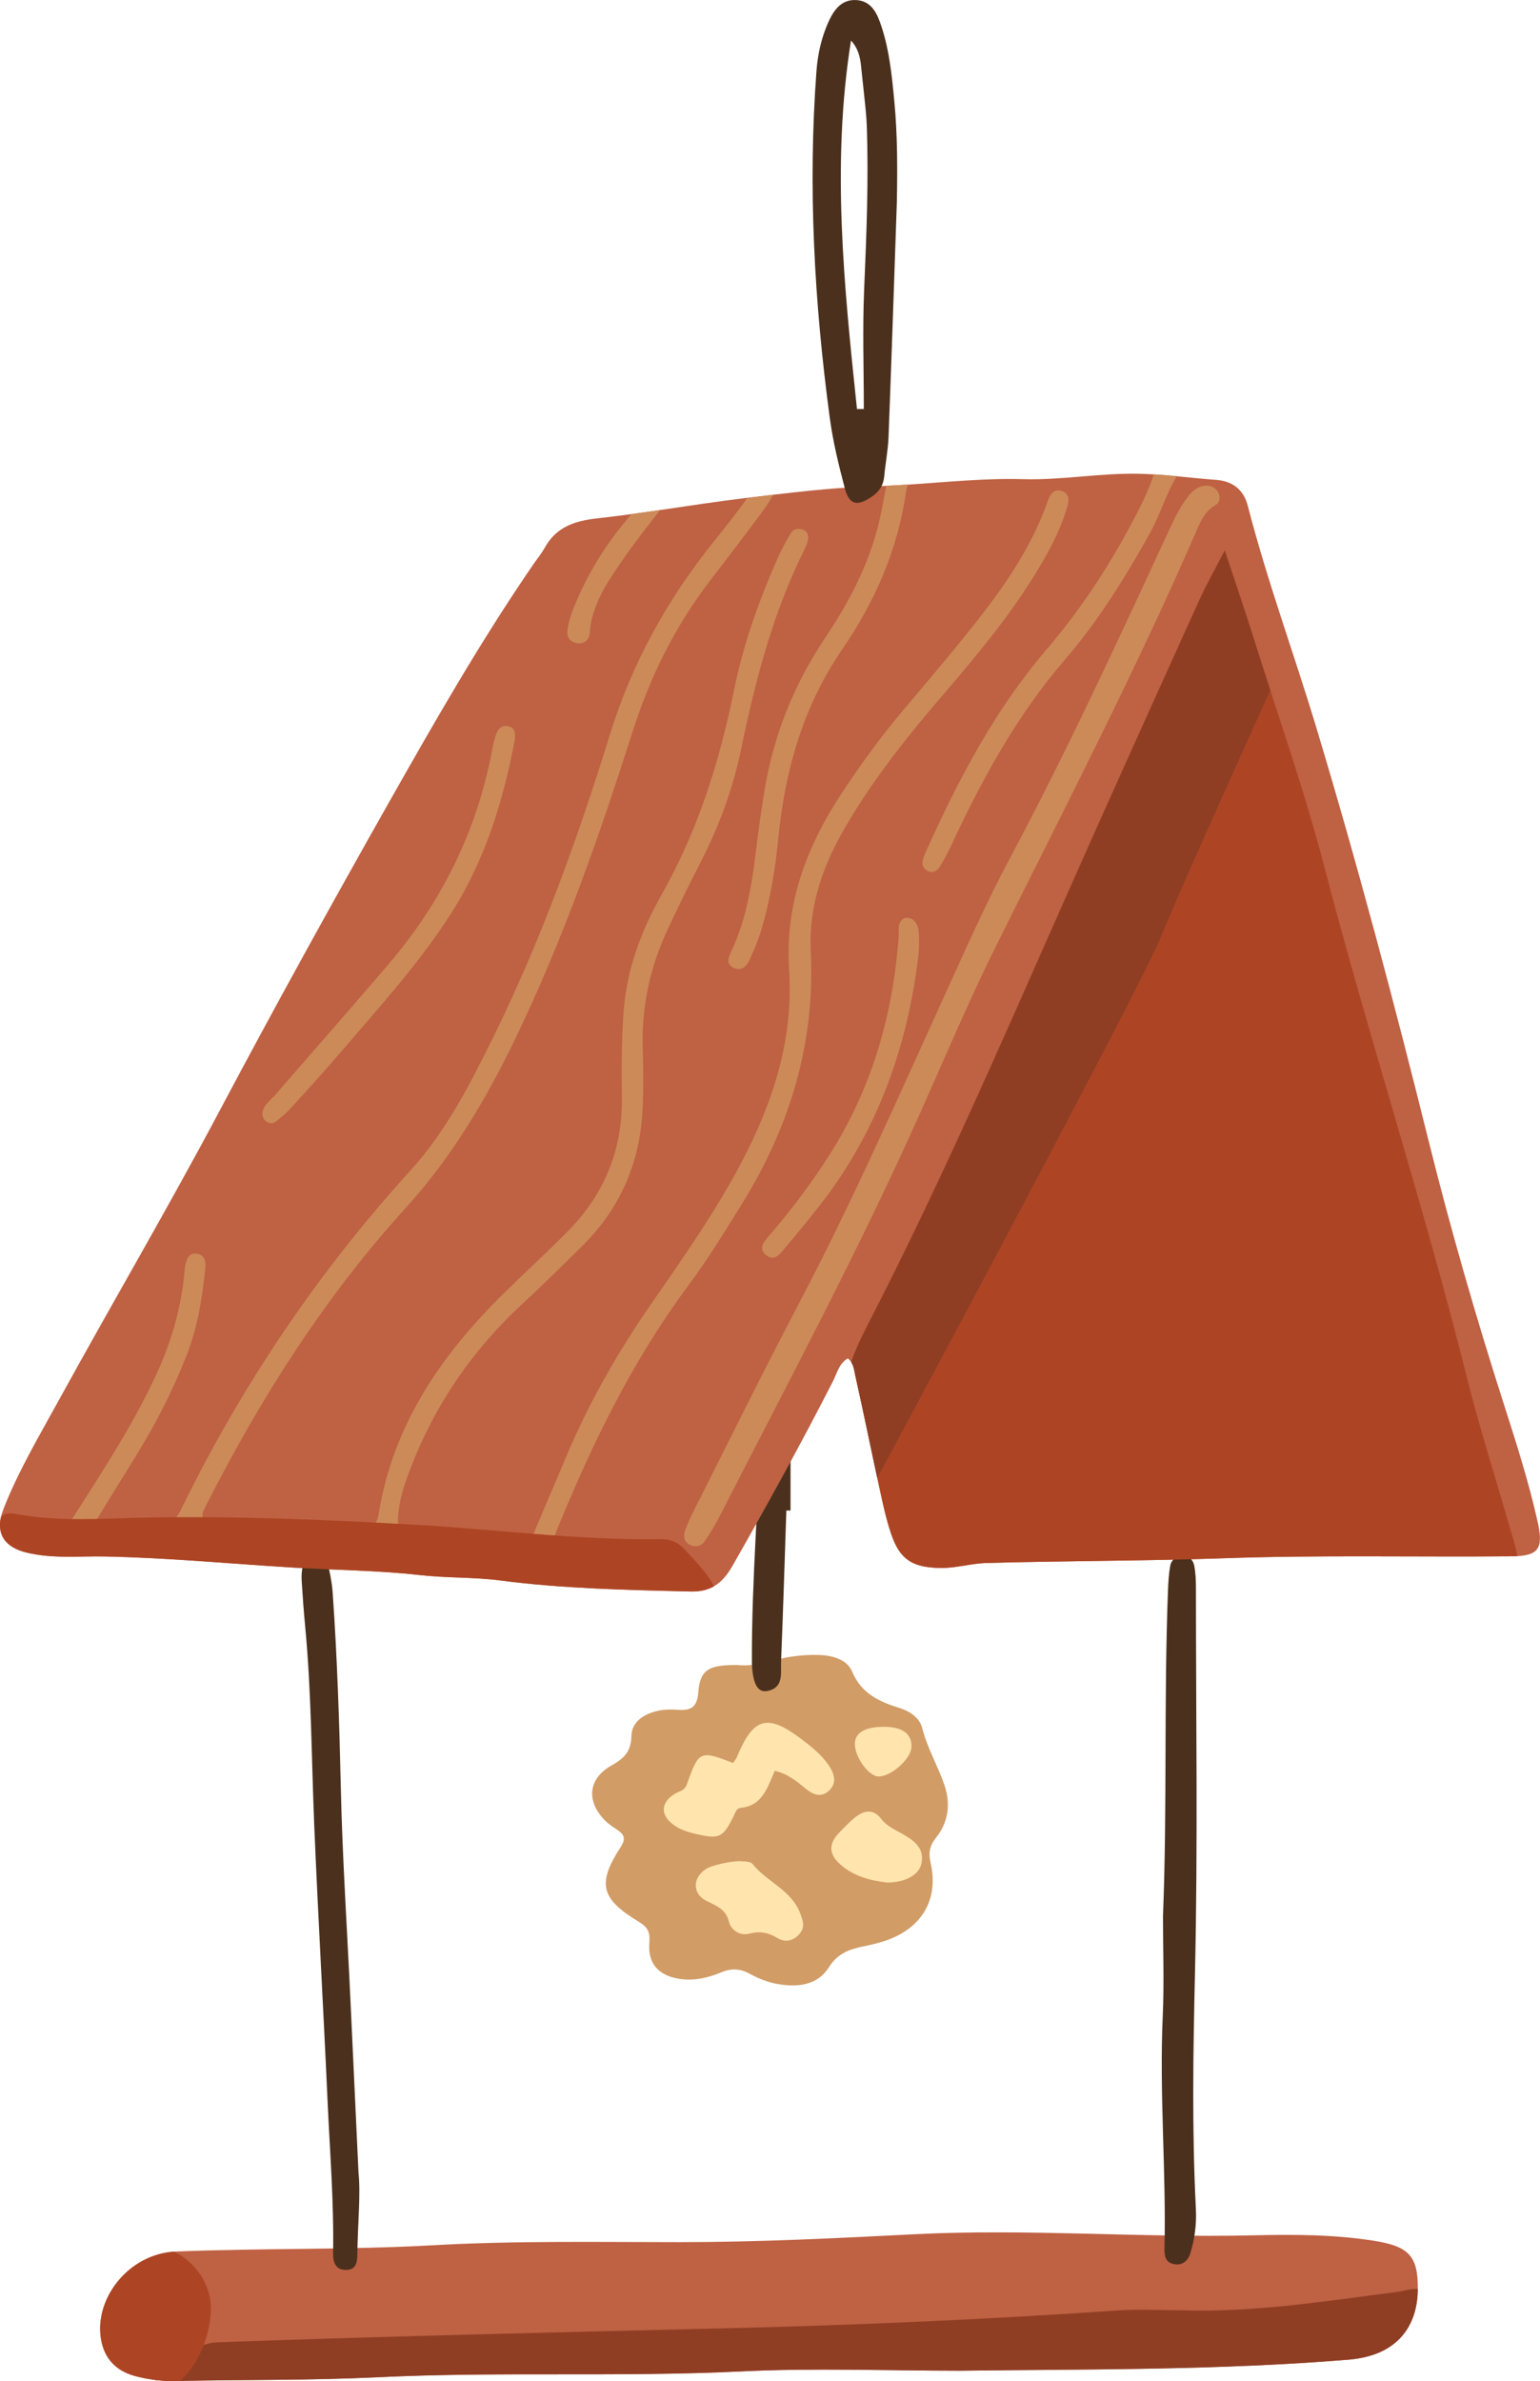 <?xml version="1.0" encoding="UTF-8"?><svg xmlns="http://www.w3.org/2000/svg" viewBox="0 0 391.64 605.17"><defs><style>.d{fill:#8f3e24;}.e{fill:#4b301d;}.f{fill:#cc8a58;}.g{fill:#d19c66;}.h{fill:#ffe4ad;}.i{fill:#bf6143;}.j{fill:#ad4524;}</style></defs><g id="a"/><g id="b"><g id="c"><g><g><path class="g" d="M187.48,423.18c4.61,.52,8.63-1.23,12.8-1.96,2.84-.49,5.65-.7,8.49-.56,3.22,.16,6.72,1.3,7.89,4.1,2.39,5.73,6.95,7.75,12.24,9.4,2.52,.78,4.98,2.47,5.64,5.08,1.28,5.09,3.98,9.57,5.64,14.47,1.63,4.79,1.03,9.42-2.17,13.41-1.65,2.06-1.91,3.87-1.32,6.49,1.99,8.85-1.96,15.93-10.42,19.25-2.19,.86-4.53,1.39-6.84,1.87-3.53,.74-6.43,1.8-8.64,5.28-3.02,4.76-8.27,5.16-13.41,4.18-2.29-.44-4.58-1.35-6.63-2.49-2.52-1.4-4.76-1.48-7.41-.38-3.06,1.28-6.29,2.08-9.71,1.74-5.68-.57-8.96-3.63-8.49-9.21,.25-2.93-.5-4.09-2.85-5.51-9.53-5.76-10.42-9.68-4.51-18.78,1.13-1.73,1.31-2.94-.39-4.19-1.14-.84-2.41-1.56-3.41-2.55-4.96-4.91-4.5-10.73,1.56-14.12,3.22-1.8,4.94-3.52,5.04-7.5,.09-3.64,3.24-5.61,6.71-6.37,1.6-.35,3.32-.4,4.96-.27,3.34,.25,5.03-.46,5.34-4.48,.45-5.77,2.71-6.93,9.88-6.9Z"/><path class="h" d="M186.43,448.09c.46-.69,.78-1.05,.96-1.48,4.17-10.1,7.72-11.14,16.26-4.71,2.65,1.99,5.26,4.04,7.15,6.84,1.44,2.14,2.11,4.44,0,6.41-1.87,1.74-3.92,1.09-5.75-.42-2.35-1.93-4.69-3.9-8.03-4.65-1.86,4.27-3.14,8.88-8.66,9.41-1.07,.1-1.29,1.11-1.72,1.97-2.8,5.69-3.66,6.04-9.68,4.66-2.1-.48-4.14-1.14-5.84-2.44-3.27-2.5-3.06-5.64,.57-7.8,1.16-.69,2.41-.7,3.02-2.45,3-8.5,3.34-8.59,11.73-5.34Z"/><path class="h" d="M188.14,473.02c.63,.13,2.6-.07,3.27,.77,3.61,4.51,9.73,6.53,12.02,12.34,.73,1.86,1.4,3.53-.01,5.27-1.56,1.92-3.7,2.4-5.68,1.2-2.37-1.44-4.52-1.83-7.26-1.12-2.23,.58-4.55-.85-5.07-2.95-.82-3.31-3.14-4.1-5.73-5.38-3.8-1.88-3.54-6.2,.17-8.3,1.31-.74,5.66-1.79,8.29-1.82Z"/><path class="h" d="M225.49,478.46c-4.15-.49-8.49-1.58-11.95-4.73-2.82-2.58-2.78-5.15-.17-7.88,1.13-1.18,2.27-2.36,3.49-3.44,2.39-2.12,4.98-3.08,7.29-.07,1.38,1.8,3.29,2.6,5.11,3.64,2.96,1.69,5.85,3.48,5.1,7.56-.55,2.98-4.18,4.98-8.88,4.93Z"/><path class="h" d="M224.85,438.89c4.67,.01,7.11,1.83,6.95,5.16-.15,3.06-5.33,7.62-8.47,7.46-2.4-.12-5.75-4.66-5.92-8-.15-3.03,2.43-4.63,7.43-4.62Z"/></g><path class="e" d="M199.98,383.92c-.44,12.81-.82,25.62-1.35,38.42-.12,2.9,.77,6.66-3.56,7.46-2.53,.47-3.83-2.26-3.85-7.86-.07-20.9,1.81-41.73,2.35-62.61,.12-4.75,.29-9.49,.5-14.23,.08-1.89,.16-3.81,.52-5.66,.27-1.41,1.09-2.74,2.76-2.82,1.68-.08,2.43,1.19,3.03,2.54,.91,2.04,.66,4.2,.66,6.32,.02,12.81,0,25.63,0,38.44-.36,0-.71,0-1.07,0Z"/><path class="i" d="M385.85,395.5c-.57,.04-1.18,.06-1.84,.06-24.23,.21-48.5-.36-72.7,.49-20.18,.71-40.35,.64-60.52,1.21-4.02,.12-7.91,1.39-12.01,1.26-6.77-.22-9.92-2.11-12.14-8.64-1.3-3.8-2.13-7.76-2.99-11.7-2.07-9.48-3.98-19.01-6.11-28.48-.25-1.13-.36-2.44-1.08-3.53-.22-.34-.5-.65-.86-.92-2.24,1.33-2.74,3.8-3.78,5.83-8.09,15.87-16.72,31.43-25.54,46.91-1.34,2.35-2.81,4.09-4.7,5.19-1.63,.94-3.57,1.39-6.02,1.33-16.12-.4-32.23-.71-48.26-2.8-6.8-.89-13.7-.6-20.57-1.38-10.58-1.2-21.3-1.24-31.94-1.89-16.09-.97-32.14-2.52-48.26-2.83-6.62-.12-13.29,.61-19.87-1.02-5.16-1.29-7.45-4.36-6.42-8.99,.14-.65,.36-1.33,.63-2.04,3.82-9.75,9.19-18.75,14.21-27.89,13.48-24.55,27.69-48.69,40.82-73.45,13.91-26.2,28.25-52.18,42.86-78.01,11.7-20.66,23.46-41.26,36.92-60.84,.95-1.37,2.02-2.66,2.82-4.1,2.96-5.39,7.71-6.9,13.54-7.54,2.85-.31,5.69-.67,8.53-1.06,2.45-.33,4.9-.68,7.34-1.04,7.13-1.04,14.25-2.15,21.4-3.01,.24-.03,.49-.06,.72-.08,2.19-.27,4.39-.53,6.58-.79,8.63-1.02,17.28-1.92,25.95-2.16,.94-.03,1.88-.06,2.81-.1,1.84-.08,3.69-.19,5.54-.31,9.77-.63,19.51-1.67,29.32-1.39,9.73,.28,19.36-1.55,29.13-1.38,1.36,.03,2.71,.08,4.06,.17,1.95,.12,3.91,.28,5.85,.47,3.31,.31,6.6,.67,9.92,.91,4.17,.3,7.05,2.36,8.16,6.67,4.92,19.08,11.76,37.56,17.44,56.41,10.48,34.74,19.78,69.79,28.54,104.98,5.61,22.56,12.06,44.87,19.16,67,3.11,9.7,6.22,19.42,8.46,29.38,1.52,6.69,.7,8.77-5.12,9.13Z"/><path class="i" d="M360.54,581.76c0,.23,0,.46,0,.7-.23,8.31-4.73,16.22-17.57,17.28-32.93,2.7-65.88,2.41-98.85,2.81-18.53,0-37.09-.73-55.57,.17-30.85,1.5-61.73-.01-92.53,1.49-16.74,.81-33.46,.6-50.18,.93-.35,0-.69,.01-1.04,.02-2.05,.05-4.08-.07-6.07-.36h0c-1.5-.21-2.99-.52-4.48-.92-5.31-1.45-8.28-5.16-8.73-10.72-.78-9.67,7.35-20.02,18.65-20.87,.23-.01,.45-.03,.68-.04,21.82-.89,43.67-.38,65.45-1.6,20.89-1.17,41.76-.78,62.62-.78,19.95,0,39.87-1,59.74-2.01,28.73-1.46,57.38,.96,86.06,.28,10.18-.24,20.39-.23,30.55,1.36,8.84,1.38,11.39,3.76,11.29,12.26Z"/><path class="d" d="M360.54,581.76c0,.23,0,.46,0,.7-.23,8.31-4.73,16.22-17.57,17.28-32.93,2.7-65.88,2.41-98.85,2.81-18.53,0-37.09-.73-55.57,.17-30.85,1.5-61.73-.01-92.53,1.49-17.09,.83-34.15,.6-51.22,.95-2.05,.05-4.08-.07-6.07-.36,4.61-1.49,8.01-4.84,11.63-7.87,1.77-1.48,3.84-1.56,6.02-1.64,43.43-1.56,86.87-2.52,130.31-3.58,32.52-.8,65.04-2.23,97.5-4.47,5.43-.38,10.92-.05,16.38-.05,18.37,.6,36.44-2.33,54.56-4.64,1.75-.23,3.68-.9,5.41-.78Z"/><path class="f" d="M307.18,123.45c1,.1,2.03,.57,2.63,1.74,.62,1.22,.42,2.55-.65,3.16-2.72,1.53-3.83,4.14-4.96,6.74-15.53,35.7-33.44,70.25-50.77,105.09-6.86,13.8-12.87,28.02-19.15,42.1-15.67,35.13-33.83,69.02-51.34,103.24-1.08,2.1-2.32,4.14-3.64,6.1-.88,1.31-2.3,1.73-3.77,1.05-1.53-.71-1.86-2.1-1.33-3.59,.55-1.56,1.22-3.09,1.97-4.57,8.99-17.78,17.77-35.67,27.05-53.3,13.39-25.43,24.93-51.72,36.83-77.84,5.41-11.88,10.69-23.82,16.83-35.33,14.42-27.02,27.24-54.81,40.1-82.59,1.5-3.23,2.97-6.48,5.19-9.3,1.2-1.52,2.62-2.78,5-2.71Z"/><path class="e" d="M228.08,51.4c-.69,19.92-1.35,39.84-2.12,59.76-.13,3.31-.79,6.59-1.09,9.89-.21,2.31-1.28,3.9-3.2,5.21-3.61,2.47-5.7,2.1-6.8-2.06-1.57-5.95-3.05-11.98-3.86-18.07-3.92-29.22-5.57-58.56-3.38-88.02,.34-4.52,1.34-8.93,3.29-13.04,1.38-2.91,3.4-5.34,7.02-5.04,3.26,.27,4.79,2.69,5.82,5.53,2.37,6.54,3.03,13.39,3.68,20.22,.81,8.51,.8,17.07,.64,25.61Zm-10.14,52.56c.58,0,1.16,0,1.74-.01,0-10.12-.35-20.25,.08-30.35,.6-13.96,1.17-27.91,.66-41.87-.1-2.6-.42-5.19-.68-7.77-.23-2.36-.53-4.71-.75-7.06-.23-2.37-.75-4.63-2.57-6.6-5.02,31.4-1.76,62.54,1.52,93.67Z"/><path class="e" d="M295.77,486.82c1.08-27.51,.2-55.04,1.26-82.54,.08-2.12,.2-4.26,.58-6.34,.28-1.52,1.54-2.42,3.08-2.48,1.63-.06,2.74,1,3.02,2.48,.35,1.84,.43,3.76,.43,5.64,0,32.74,.51,65.49-.25,98.21-.46,19.93-.77,39.81,.24,59.72,.19,3.84-.31,7.6-1.43,11.24-.59,1.94-2.15,3.23-4.39,2.65-1.97-.51-2.21-2.14-2.17-3.94,.46-19.68-1.33-39.33-.44-59.02,.38-8.52,.06-17.07,.06-25.61Z"/><path class="e" d="M91.15,551.96c.62,5.52-.16,13.11-.27,20.7-.03,1.9-.05,4.12-2.66,4.26-2.86,.16-3.56-1.93-3.51-4.28,.23-13.07-.85-26.1-1.43-39.14-1.04-23.24-2.4-46.46-3.37-69.71-.7-16.84-.71-33.71-2.31-50.51-.36-3.78-.64-7.57-.87-11.36-.12-1.9,.04-3.81,.91-5.56,.56-1.14,1.47-1.89,2.76-1.88,1.29,.01,2.43,.69,2.72,1.9,.65,2.76,1.28,5.56,1.48,8.37,1.16,16.58,1.71,33.18,2.08,49.8,.4,17.79,1.59,35.56,2.42,53.34,.66,13.99,1.31,27.98,2.06,44.05Z"/><path class="f" d="M144.31,160.24c.25-2.08,.94-4.16,1.73-6.12,2.98-7.29,6.92-14.01,11.84-20.18,.88-1.11,1.79-2.19,2.69-3.28,2.45-.33,4.9-.68,7.34-1.04-3.3,4.15-6.55,8.33-9.55,12.68-3.86,5.58-7.87,11.31-8.38,18.53-.11,1.59-1.09,2.69-2.75,2.67-2.04-.02-3.14-1.44-2.93-3.26Z"/><path class="f" d="M194.43,200.88c2.3-14.02,7.47-26.9,15.38-38.7,6.66-9.92,12.05-20.44,14.35-32.29,.53-2.72,.96-4.82,1.22-6.44,1.84-.08,3.69-.19,5.54-.31-.25,.54-.42,1.22-.54,2.06-2.1,14.58-7.9,27.76-16.2,39.86-9.94,14.48-14.54,30.71-16.24,47.98-.77,7.8-2.04,15.54-4.26,23.07-.8,2.71-1.91,5.35-3.09,7.92-.72,1.57-2.01,2.88-3.96,1.99-2.12-.96-1.42-2.62-.67-4.2,4.14-8.72,5.39-18.13,6.54-27.56,.55-4.48,1.2-8.94,1.93-13.39Z"/><path class="f" d="M214.6,210.85c-5.52,9.66-8.97,19.71-8.41,31.11,1.14,23.25-5.37,44.55-17.61,64.18-4.26,6.84-8.46,13.77-13.27,20.23-16.19,21.72-27.34,45.99-37.07,71.04-2.25,5.8-2.24,5.83-8.48,3.97-11.84-3.53-23.93-6-36.05-8.29-5.61-1.07-11.28-1.47-17.01-.76-5.45,.67-10.91,.04-16.35-.29-11.19-.67-22.23,1.62-33.39,1.8-2.84,.05-5.67,.53-8.51,.8-1.44,.14-2.98,.21-3.84-1.18-.98-1.6,.57-2.41,1.31-3.57,8.46-13.44,17.44-26.56,24.07-41.08,3.58-7.85,5.92-15.98,6.84-24.55,.1-.94,.1-1.91,.32-2.83,.33-1.41,.85-2.92,2.63-2.81,2.19,.13,2.63,1.9,2.45,3.62-.8,7.56-1.94,15.04-4.75,22.18-3.56,9.08-7.98,17.71-13.14,25.99-3.5,5.6-6.93,11.24-11.04,17.92,6.61,.34,12.02,.25,17.43-.49,2.56-.35,4.02-1.56,5.22-4.01,15.4-31.55,34.83-60.39,58.48-86.39,8.86-9.74,14.87-21.4,20.66-33.11,12.32-24.93,21.79-51,29.97-77.5,5.63-18.23,14.6-34.41,26.45-49.18,2.89-3.6,5.79-7.18,8.54-11.11,2.19-.27,4.39-.53,6.58-.79-.69,1.22-1.39,2.43-2.18,3.51-4.51,6.11-9.12,12.15-13.76,18.17-8.93,11.59-15.31,24.44-19.76,38.37-8.51,26.64-17.71,53.04-29.93,78.29-7.48,15.45-16.12,30.05-27.75,42.84-20.26,22.27-36.35,47.42-50.06,74.15-.43,.84-.87,1.69-1.28,2.54-1.03,2.14-.08,3.12,2.02,3.2,4.04,.16,8.08,.19,12.12,.32,9.01,.29,18.05-1.02,27.04,.4,2.3,.36,2.87-.72,3.18-2.64,3.65-22.82,16.03-40.7,32.12-56.45,5.26-5.15,10.69-10.14,15.87-15.36,9.3-9.37,14.04-20.63,13.89-33.95-.09-7.36-.1-14.74,.44-22.08,.77-10.58,4.45-20.45,9.6-29.56,9.23-16.31,14.77-33.76,18.46-52.01,2.34-11.63,6.34-22.82,11.14-33.68,.95-2.16,2.08-4.26,3.31-6.27,.66-1.1,1.9-1.39,3.13-.9,1.38,.55,1.44,1.75,1.16,2.97-.16,.69-.47,1.35-.78,1.98-8.01,16.06-12.5,33.27-16.11,50.7-2.13,10.34-5.74,20.01-10.56,29.32-2.82,5.48-5.53,11.02-8.14,16.61-4.39,9.39-6.6,19.24-6.35,29.65,.14,5.7,.26,11.42-.1,17.1-.82,13.06-5.84,24.35-15.17,33.61-5.23,5.19-10.51,10.33-15.89,15.35-13.09,12.22-22.67,26.71-28.74,43.55-1.21,3.36-2.15,6.77-2.33,10.36-.11,2.25,.75,3.54,3.05,3.98,8.38,1.61,16.73,3.4,24.89,5.98,2.81,.89,4.2,.05,5.3-2.79,2.81-7.3,6.06-14.42,9.05-21.64,5.84-14.08,13.28-27.25,21.97-39.78,8.24-11.89,16.57-23.73,23.31-36.6,7.97-15.21,13.02-31.21,11.89-48.46-1.11-17.04,4.55-31.66,13.7-45.42,4.61-6.93,9.48-13.66,14.83-20.03,4.73-5.65,9.52-11.24,14.18-16.94,9.17-11.23,18.07-22.65,22.98-36.57,.6-1.68,1.48-3.38,3.43-2.84,2.43,.67,2.07,2.64,1.45,4.66-1.84,5.96-4.79,11.34-8.04,16.6-6.63,10.76-14.66,20.44-22.87,30-9.44,11-18.53,22.27-25.76,34.91Z"/><path class="f" d="M299.29,121.02c-2.76,4.45-4.15,9.57-6.68,14.15-6.35,11.46-13.24,22.56-21.77,32.47-12.23,14.19-21.06,30.35-28.9,47.17-.9,1.93-1.88,3.84-3.03,5.63-.66,1.03-1.84,1.55-3.1,.87-1.24-.67-1.4-1.87-1.04-3.06,.34-1.13,.89-2.19,1.37-3.27,8.06-17.77,17.15-34.87,29.96-49.84,9.29-10.85,17-22.83,23.49-35.57,1.46-2.87,2.78-5.75,3.85-9.02,1.95,.12,3.91,.28,5.85,.47Z"/><path class="f" d="M130.95,187.92c-2.98,15.6-7.49,30.46-16.02,43.9-8.17,12.88-18.43,24.09-28.29,35.61-4.16,4.86-8.48,9.6-12.79,14.33-1.11,1.22-2.4,2.29-3.7,3.3-.81,.63-1.77,.55-2.59-.14-.83-.69-.96-1.65-.72-2.58,.44-1.7,1.93-2.65,3.01-3.89,9.64-11.1,19.35-22.15,28.91-33.32,13.51-15.8,22.5-33.83,26.36-54.34,.26-1.39,.56-2.78,1.01-4.11,.5-1.45,1.51-2.48,3.21-2.07,1.86,.45,1.65,2.02,1.62,3.29Z"/><path class="f" d="M233.66,241.99c-2.58,22.86-10.05,44.97-25.04,64.19-3.06,3.92-6.22,7.75-9.43,11.55-1.03,1.22-2.31,2.77-4.16,1.43-2.25-1.63-.92-3.38,.33-4.82,5.58-6.45,10.72-13.23,15.33-20.41,10.98-17.11,16.45-35.97,17.86-56.12,.07-.94-.14-1.94,.14-2.8,.27-.83,.79-1.75,1.97-1.73,1.03,.01,1.79,.52,2.32,1.36,.72,1.14,.87,2.61,.67,7.36Z"/><g><path class="j" d="M385.85,395.5c-.57,.04-1.18,.06-1.84,.06-24.23,.21-48.5-.36-72.7,.49-20.18,.71-40.35,.64-60.52,1.21-4.02,.12-7.91,1.39-12.01,1.26-6.77-.22-9.92-2.11-12.14-8.64-1.3-3.8-2.13-7.76-2.99-11.7-.18-.83-.36-1.68-.54-2.51-1.86-8.66-3.63-17.33-5.57-25.97-.25-1.13-.36-2.44-1.08-3.53,1.07-2.96,2.41-5.92,3.95-8.91,18.21-35.22,33.99-71.59,50.04-107.83,11.33-25.61,22.9-51.12,34.44-76.63,1.84-4.07,4.06-7.97,6.59-12.89,2.88,8.74,5.49,16.35,7.89,24.02,1.21,3.84,2.45,7.68,3.69,11.51,4.85,14.91,9.81,29.78,13.75,44.93,11.31,43.39,25.31,86.02,36.19,129.53,3.22,12.88,7.28,25.55,10.95,38.31,.6,2.05,1.29,4.08,1.72,6.16,.08,.41,.15,.78,.21,1.13Z"/><path class="d" d="M323.04,175.44c-10.38,22.94-23.97,53.18-27.58,62.18-4.73,11.79-51.94,100.04-72.36,138.05-1.86-8.66-3.63-17.33-5.57-25.97-.25-1.13-.36-2.44-1.08-3.53,1.07-2.96,2.41-5.92,3.95-8.91,18.21-35.22,33.99-71.59,50.04-107.83,11.33-25.61,22.9-51.12,34.44-76.63,1.84-4.07,4.06-7.97,6.59-12.89,2.88,8.74,5.49,16.35,7.89,24.02,1.21,3.84,2.45,7.68,3.69,11.51Z"/></g><path class="j" d="M181.57,403.17c-1.63,.94-3.57,1.39-6.02,1.33-16.12-.4-32.23-.71-48.26-2.8-6.8-.89-13.7-.6-20.57-1.38-10.58-1.2-21.3-1.24-31.94-1.89-16.09-.97-32.14-2.52-48.26-2.83-6.62-.12-13.29,.61-19.87-1.02-5.16-1.29-7.45-4.36-6.42-8.99,1.43-1.55,3.31-.85,5.22-.54,10.14,1.67,20.36,.91,30.54,.69,23.02-.49,45.97,.47,68.94,1.75,21.04,1.18,41.97,4.04,63.09,3.71,2.59-.04,4.46,.82,6.2,2.72,2.4,2.63,4.94,5.13,6.79,8.2,.22,.36,.41,.72,.56,1.06Z"/><path class="j" d="M53.59,587.92c-.37,5.28-2.13,10.23-5.3,14.49-.77,1.03-1.59,1.94-2.45,2.72-.35,0-.69,.01-1.04,.02-2.05,.05-4.08-.07-6.07-.36h0c-1.5-.21-2.99-.52-4.48-.92-5.31-1.45-8.28-5.16-8.73-10.72-.78-9.67,7.35-20.02,18.65-20.87,5.75,2.59,9.91,8.93,9.44,15.64Z"/></g></g></g></svg>